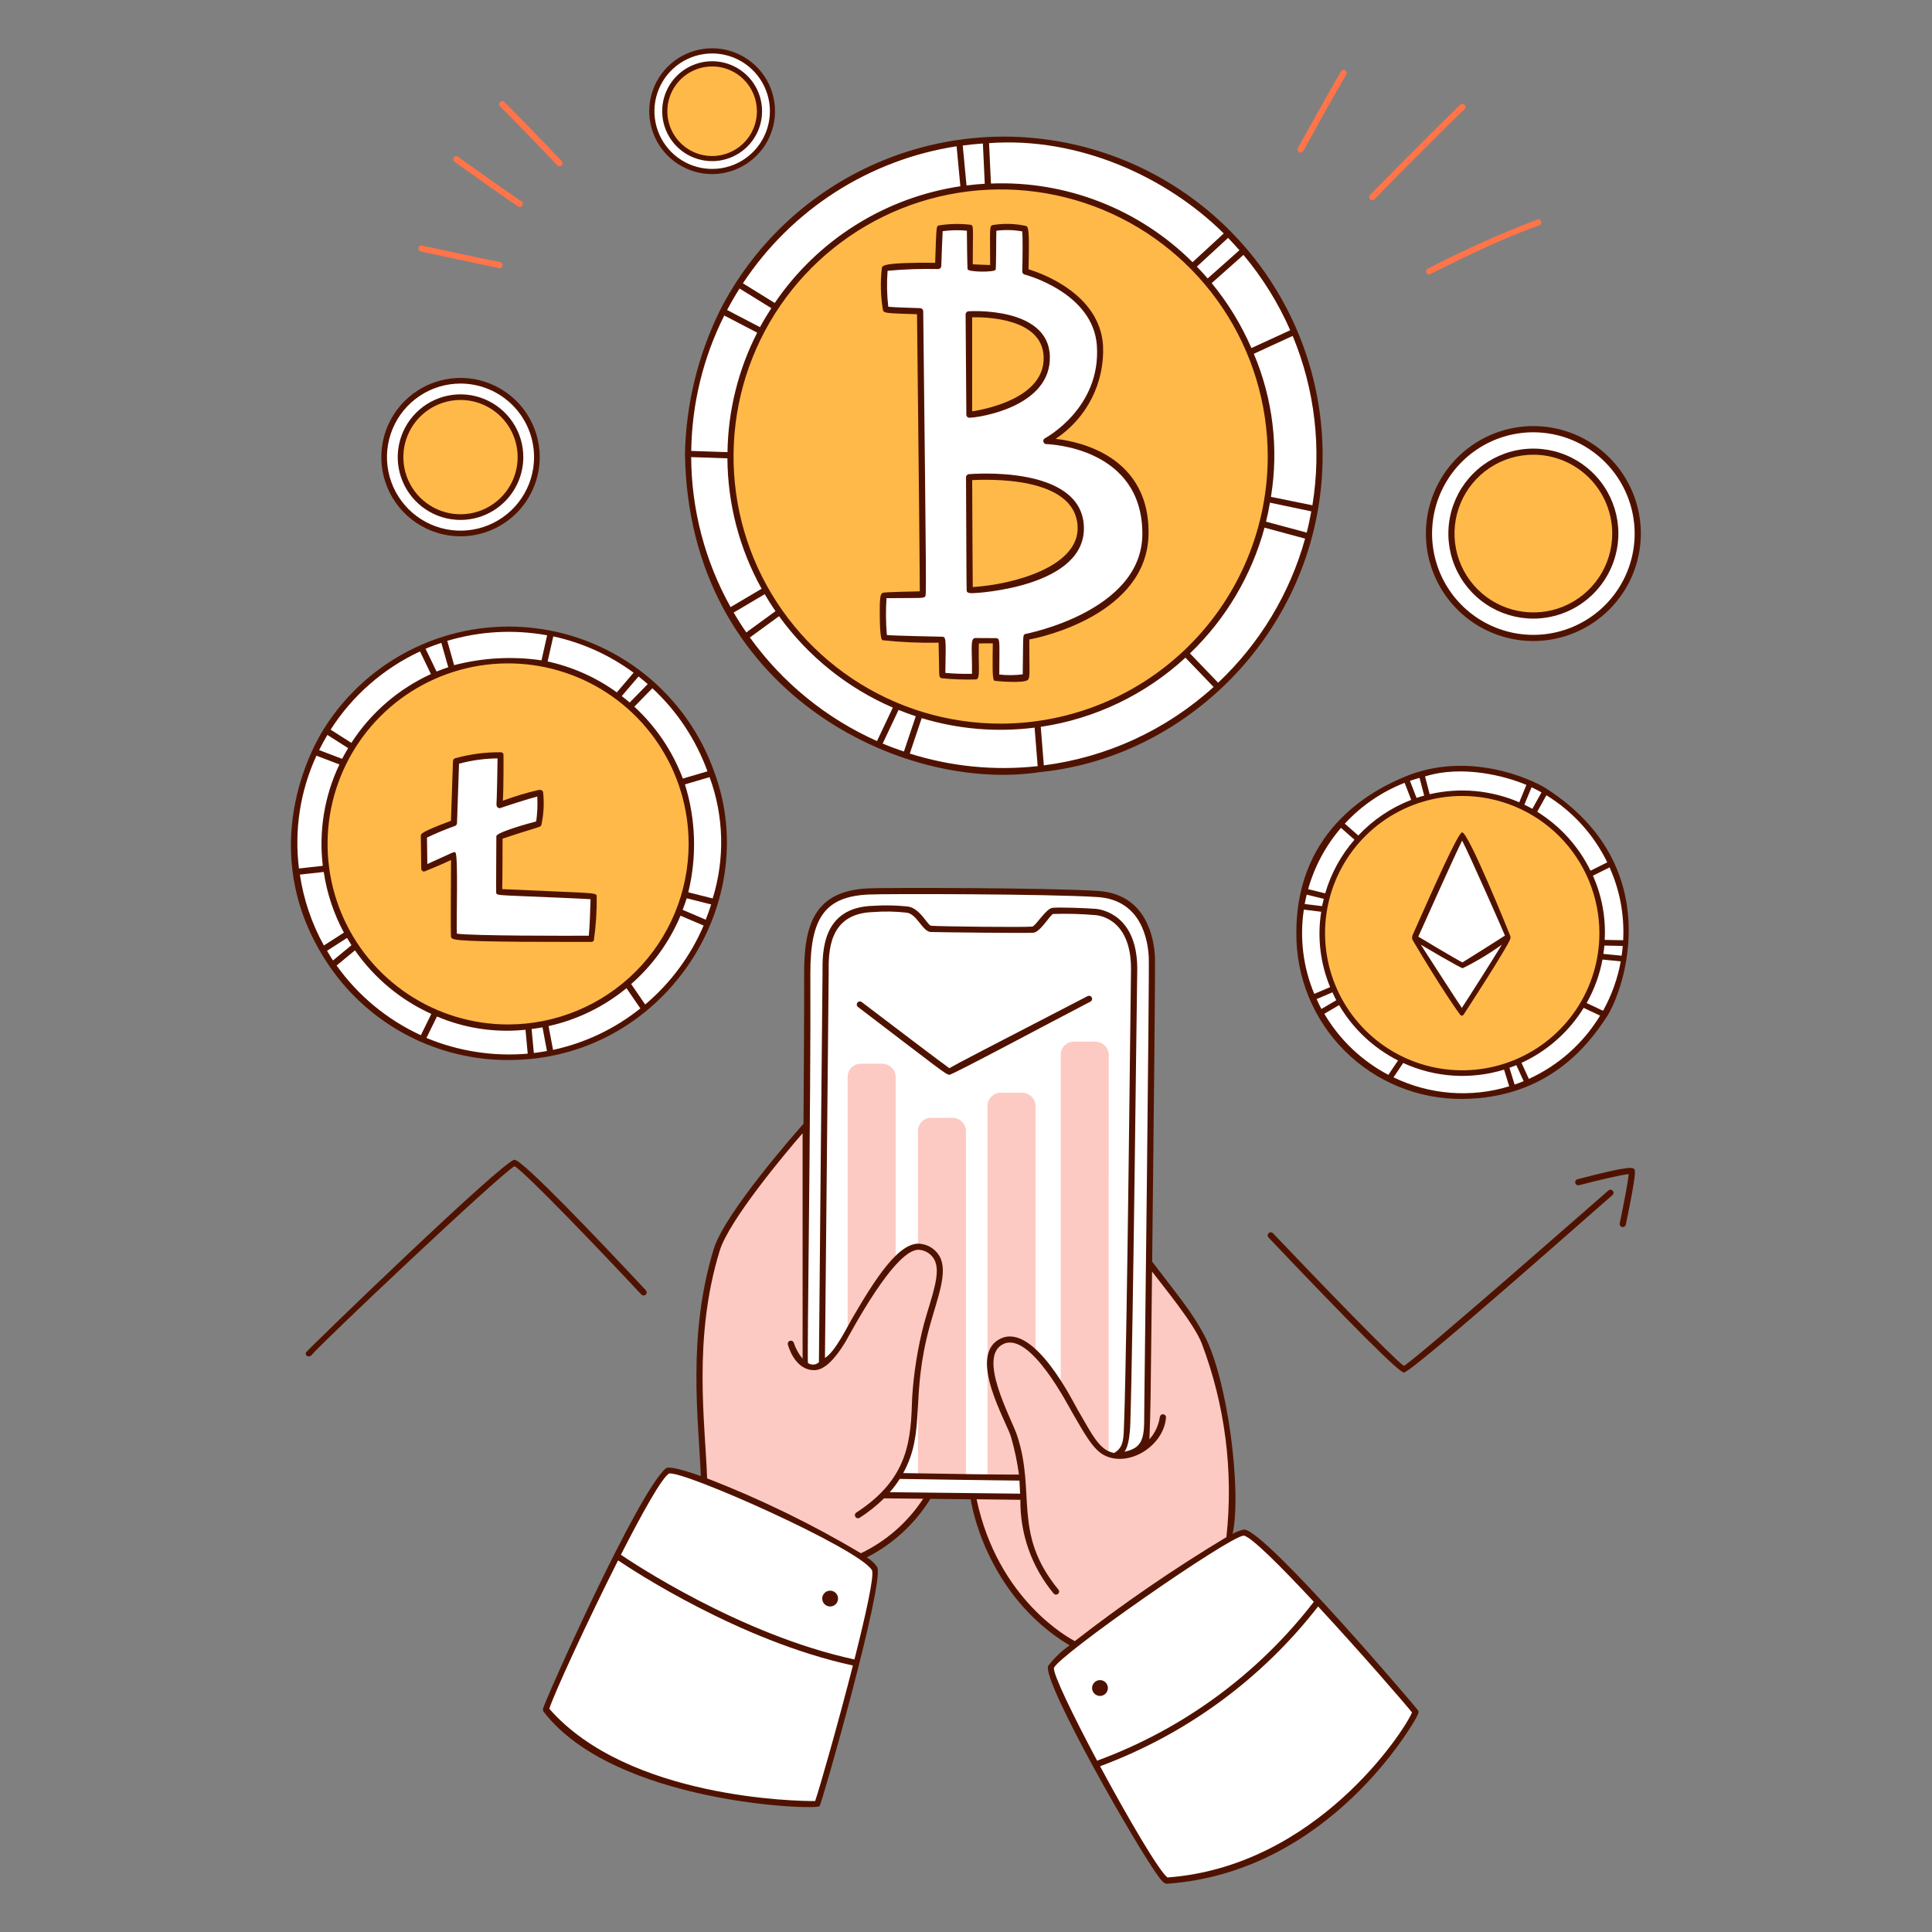 <svg xmlns="http://www.w3.org/2000/svg" fill="none" viewBox="0 0 200 200"><rect x="0" y="0" width="200" height="200" fill="#808080" stroke="none"/><g id="cryptocurrency--cryptocurrency-crypto-web 3.0-metaverse-bitcoin-ethereum-cryptocurrency"><g id="arrow"><path id="vector" fill="#501200" d="M31.668 140.014C31.735 139.814 52.158 120.06 53.259 120.06C54.107 120.06 62.146 128.525 66.859 133.57C66.917 133.632 66.948 133.714 66.945 133.799C66.943 133.884 66.906 133.964 66.844 134.023C66.783 134.081 66.7 134.112 66.615 134.109C66.53 134.106 66.45 134.07 66.392 134.008C61.834 129.132 54.363 121.346 53.262 120.723C51.609 121.69 33.262 139.04 32.239 140.29C32.022 140.556 31.547 140.382 31.668 140.014Z"></path><path id="vector_2" fill="#501200" d="M145.327 142.08C144.835 142.08 140.117 137.375 131.304 128.096C131.251 128.033 131.225 127.953 131.229 127.871C131.234 127.79 131.269 127.713 131.329 127.656C131.388 127.6 131.467 127.569 131.549 127.568C131.63 127.568 131.709 127.599 131.769 127.655C136.7 132.841 144.2 140.6 145.33 141.4C147.167 140.223 166.375 123.339 166.53 123.211C166.597 123.165 166.679 123.146 166.759 123.158C166.839 123.17 166.912 123.212 166.962 123.275C167.013 123.338 167.038 123.419 167.032 123.499C167.026 123.58 166.989 123.656 166.93 123.711C165.948 124.522 146.185 142.08 145.327 142.08Z"></path><path id="vector_3" fill="#501200" d="M167.67 126.672C168.105 124.584 168.537 122.283 168.611 121.537C167.865 121.611 165.545 122.149 163.459 122.695C163.378 122.714 163.292 122.701 163.22 122.658C163.148 122.615 163.096 122.546 163.075 122.465C163.054 122.384 163.065 122.298 163.107 122.225C163.148 122.152 163.216 122.099 163.297 122.076C168.957 120.592 169.085 120.839 169.215 121.102C169.272 121.215 169.405 121.48 168.298 126.802C168.275 126.879 168.223 126.944 168.154 126.985C168.085 127.026 168.003 127.04 167.925 127.024C167.846 127.007 167.776 126.962 167.729 126.897C167.682 126.832 167.661 126.752 167.67 126.672V126.672Z"></path></g><g id="mobile"><path id="vector_4" fill="#ffffff" d="M83.46 101.455C83.477 100.155 82.553 92.213 89.816 92.213C97.079 92.213 111.126 92.346 113.554 92.56C115.982 92.774 119.164 94.073 119.164 99.595C119.164 105.117 118.736 148.119 118.721 148.532C118.625 149.155 118.308 149.722 117.829 150.131C117.35 150.541 116.74 150.764 116.11 150.762C114.13 150.762 112.57 149.057 111.022 145.724C109.474 142.391 106.247 137.718 103.693 138.837C101.139 139.956 103.672 145.275 104.205 146.746C104.738 148.217 106.099 151.758 105.922 154.946L91.44 154.776C91.44 154.776 94.629 152.916 94.673 144.915C94.71 138.224 98.705 131.373 96.533 129.547C92.833 126.433 88.399 138.124 85.712 140.782C84.335 142.144 83.46 141.339 83.46 141.339V101.455Z"></path><path id="vector_5" fill="#fccac2" d="M91.324 110.112H89.112C88.75 110.112 88.404 110.256 88.148 110.511C87.892 110.767 87.749 111.113 87.749 111.475V137.975C88.366 135.983 92.719 130.527 92.719 130.527V111.468C92.71 111.105 92.558 110.759 92.298 110.506C92.037 110.252 91.687 110.111 91.324 110.112Z"></path><path id="vector_6" fill="#fccac2" d="M98.6 115.715H96.391C96.212 115.715 96.035 115.75 95.869 115.818C95.704 115.887 95.554 115.987 95.427 116.114C95.301 116.24 95.2 116.39 95.132 116.556C95.063 116.721 95.028 116.898 95.028 117.077V152.887L99.996 152.843V117.074C99.988 116.71 99.837 116.363 99.576 116.109C99.315 115.855 98.964 115.714 98.6 115.715V115.715Z"></path><path id="vector_7" fill="#fccac2" d="M105.8 113.117H103.591C103.23 113.117 102.883 113.26 102.628 113.516C102.373 113.771 102.229 114.118 102.229 114.479V152.988L107.197 152.944V114.477C107.188 114.113 107.037 113.766 106.776 113.512C106.515 113.258 106.165 113.116 105.8 113.117V113.117Z"></path><path id="vector_8" fill="#fccac2" d="M114.773 109.186C114.765 108.821 114.613 108.474 114.351 108.22C114.089 107.965 113.738 107.824 113.373 107.826H111.165C110.986 107.826 110.809 107.861 110.643 107.929C110.478 107.998 110.328 108.098 110.201 108.225C110.075 108.351 109.974 108.501 109.906 108.667C109.837 108.832 109.802 109.009 109.802 109.188V143.609C110.993 146.219 112.68 148.571 114.77 150.536L114.773 109.186Z"></path><path id="vector_9" fill="#fccac2" d="M96 154.858C94.519 157.67 92.119 159.89 89.2 161.146C89.2 161.146 78.482 154.871 72.951 153.306C72.951 153.306 71.124 136.943 74.165 129.356C76.065 124.608 83.377 116.527 83.377 116.527V141.2C83.377 141.2 84.053 142.4 85.709 140.787C87.872 138.676 92.655 127.316 95.998 129.331C99.211 131.267 95.398 136.085 95.039 141.82C94.828 145.156 95.039 151.42 91.439 154.781L96 154.858Z"></path><path id="vector_10" fill="#fccac2" d="M105.922 154.946H100.7C101.251 158.092 102.471 161.083 104.276 163.717C106.082 166.352 108.431 168.568 111.166 170.218C111.166 170.218 123.685 161.124 127.346 159.146C127.346 159.146 128.468 148.458 124.746 139.054C123.155 135.033 118.929 131.068 118.929 131.068L118.629 149.344C118.305 149.755 117.898 150.094 117.436 150.339C116.973 150.585 116.464 150.731 115.942 150.768C113.315 150.768 111.927 147.425 110.042 143.823C108.157 140.221 105.29 138.01 103.695 138.837C99.825 140.841 106.261 147.543 105.922 154.946Z"></path><path id="vector_11" fill="#ffffff" d="M108.771 172.639C108.771 172.639 112.343 167.974 128.818 158.511C128.818 158.511 133.956 161.944 146.611 177.201C146.611 177.201 137.941 193.631 120.658 194.794C120.658 194.794 111.148 181.054 108.771 172.639Z"></path><path id="vector_12" fill="#ffffff" d="M69.09 152.09C76.742 154.347 83.987 157.805 90.554 162.335C90.554 162.335 90.554 167.192 84.679 186.693C84.679 186.693 65.266 187.209 56.423 176.979C56.423 176.979 62.432 161.877 69.09 152.09Z"></path><path id="vector_13" fill="#501200" d="M146.8 177.056C146.7 176.876 131.107 158.516 128.8 158.333C128.376 158.414 127.97 158.568 127.6 158.788C128.553 154.382 127.106 142.851 124.69 138.269C123.384 135.792 122.062 134.28 119.272 130.604C119.421 117.457 119.607 100.132 119.56 99.063C119.46 97.13 118.705 92.581 113.697 92.229C108.743 91.898 91.697 91.876 89.897 91.962C84.344 92.207 83.223 95.678 83.244 100.814C83.256 103.342 83.224 109.534 83.178 116.332C82.471 117.132 75.028 125.553 73.884 129.298C71.108 138.381 72.327 147.063 72.549 152.798C69.606 151.763 69.073 151.88 68.923 152.007C66.023 154.442 56.303 176.262 56.207 176.907C56.194 177.013 56.221 177.12 56.283 177.207C63.583 186.683 84.199 187.392 84.834 186.984C85.047 186.848 91.528 164.052 90.826 162.246C90.542 161.826 90.166 161.475 89.726 161.222C92.436 159.843 94.714 157.747 96.313 155.161L100.491 155.21C100.478 155.257 101.891 165.027 110.725 170.33C109.876 170.919 109.126 171.638 108.501 172.46C107.901 174.171 117.917 191.625 119.974 194.322C120.18 194.592 120.506 195.034 120.81 195.004C137.8 193.804 146.489 178.038 146.576 177.879C146.857 177.358 146.894 177.22 146.8 177.056ZM89.929 92.6C91.723 92.514 108.722 92.535 113.656 92.866C118.151 93.176 118.834 97.319 118.92 99.092C118.995 100.768 118.469 144.858 118.461 145.318C118.408 148.307 118.721 149.828 116.384 150.286C116.384 150.286 116.927 149.894 117.009 147.368C117.3 138.301 117.681 102.368 117.724 100.651C117.884 94.618 113.901 94.127 113.442 94.084C112.46 94.009 109.75 93.902 108.957 93.977C108.284 94.041 107.206 95.882 106.857 95.92C106.057 96.009 97.257 95.91 96.413 95.835C96.034 95.857 95.266 93.982 93.936 93.835C92.751 93.715 91.558 93.693 90.369 93.771C85.084 93.931 85.127 98.534 85.148 100.755C85.148 100.755 84.763 140.99 84.774 141.022C84.622 141.162 84.427 141.246 84.221 141.261C84.015 141.275 83.811 141.219 83.641 141.101C83.53 141.059 83.952 113.911 83.888 100.801C83.863 94.952 85.444 92.805 89.929 92.6ZM92.111 154.468C92.49 154.039 92.835 153.58 93.142 153.097C93.165 153.103 105.299 153.278 105.532 153.272C105.556 153.672 105.598 154.58 105.6 154.624C103.907 154.606 94.771 154.494 92.111 154.471V154.468ZM93.504 152.49C95.889 148.108 94.188 144.74 96.261 137.224C97.061 134.324 98.161 131.682 97.275 130.069C97.079 129.721 96.806 129.423 96.477 129.197C96.147 128.972 95.77 128.825 95.375 128.769C93.123 128.38 90.575 132.431 88.199 136.51C87.761 137.258 86.45 139.954 85.399 140.568L85.784 100.749C85.762 98.592 85.719 94.556 90.384 94.417C91.547 94.325 92.717 94.347 93.876 94.481C94.92 94.619 95.51 96.449 96.353 96.481C97.125 96.507 106.139 96.615 106.978 96.555C107.688 96.505 108.749 94.648 109.028 94.612C110.481 94.568 111.936 94.607 113.385 94.73C114.025 94.783 117.218 95.317 117.079 100.645C117.037 102.364 116.695 138.296 116.364 147.345C116.31 148.818 116.372 149.815 115.336 150.413C113.801 150.147 113.054 148.487 111.559 145.935C111.132 145.209 107.081 136.914 103.593 138.567C99.969 140.286 104.368 147.46 104.682 148.829C105.04 150.08 105.307 151.355 105.482 152.644C104.119 152.669 97.889 152.574 93.5 152.493L93.504 152.49ZM84.382 186.445C82.575 186.46 65.009 186.196 56.866 176.893C57.215 175.661 60.736 167.957 63.984 161.53C65.419 162.502 76.584 169.881 88.292 172.412C86.756 178.422 84.831 185.162 84.382 186.448V186.445ZM90.267 162.545C90.518 163.121 89.62 167.168 88.451 171.785C76.606 169.231 65.296 161.645 64.276 160.948C66.466 156.648 68.483 153.032 69.248 152.543C70.572 152.144 88.99 160.31 90.267 162.553V162.545ZM89.117 160.787C84.035 157.767 78.711 155.175 73.2 153.039C73 147.264 71.713 138.587 74.5 129.486C75.462 126.334 81.267 119.402 83.085 117.312V140.656C82.686 140.178 82.38 139.629 82.185 139.038C82.167 138.955 82.117 138.882 82.046 138.836C81.974 138.79 81.888 138.775 81.804 138.792C81.721 138.81 81.649 138.861 81.603 138.932C81.557 139.003 81.541 139.09 81.559 139.173C81.577 139.256 82.236 141.837 84.288 141.84C85.319 141.84 86.388 140.761 87.488 138.967C87.894 138.305 92.744 128.967 95.241 129.389C95.547 129.427 95.84 129.537 96.096 129.71C96.352 129.882 96.564 130.112 96.714 130.382C97.472 131.738 96.422 134.25 95.657 137.013C95.006 139.506 94.594 142.056 94.429 144.627C94.29 148.941 94.162 153.02 88.62 156.597C88.556 156.647 88.513 156.719 88.5 156.798C88.487 156.878 88.504 156.96 88.549 157.027C88.594 157.095 88.662 157.143 88.741 157.162C88.819 157.182 88.902 157.17 88.973 157.131C89.889 156.546 90.743 155.868 91.519 155.107C91.964 155.107 93.573 155.125 95.566 155.148C93.973 157.584 91.742 159.538 89.117 160.795V160.787ZM101.095 155.205L105.631 155.26C105.587 158.8 106.808 162.24 109.075 164.96C109.129 165.025 109.206 165.066 109.29 165.074C109.374 165.082 109.458 165.057 109.523 165.003C109.588 164.949 109.629 164.872 109.637 164.788C109.645 164.704 109.62 164.62 109.566 164.555C104.776 158.719 107.277 154.58 105.284 148.58C104.695 146.807 101.095 140.39 103.896 139.119C106.678 137.857 110.58 145.526 111.007 146.242C112.225 148.324 113.131 150.057 114.339 150.662C116.861 151.927 120.47 149.69 120.705 146.74C120.709 146.658 120.681 146.577 120.628 146.515C120.574 146.452 120.498 146.413 120.416 146.405C120.334 146.396 120.252 146.42 120.187 146.47C120.122 146.521 120.079 146.595 120.067 146.676C119.944 147.539 119.568 148.346 118.987 148.996C119.126 144.955 119.087 146.996 119.261 131.635C120.435 133.18 123.6 137.008 124.397 139.05C126.824 145.446 127.701 152.325 126.956 159.125C121.518 162.397 116.28 165.99 111.269 169.884C110.762 169.633 103.311 165.659 101.1 155.213L101.095 155.205ZM128.737 158.963C129.482 159.034 132.602 162.163 136.007 165.818C130.227 173.304 122.451 179.006 113.573 182.267C111.087 177.606 108.973 173.249 109.109 172.66C109.567 171.361 127.191 159.073 128.737 158.971V158.963ZM120.847 194.347C119.985 193.702 116.741 188.166 113.88 182.84C122.797 179.537 130.614 173.809 136.449 166.3C140.779 170.974 145.422 176.325 146.171 177.273C145.4 179.155 136.293 193.221 120.847 194.355V194.347Z"></path><path id="vector_14" fill="#501200" d="M98.281 111.259C97.935 111.259 97.305 110.711 88.802 104.23C88.74 104.177 88.701 104.102 88.692 104.02C88.684 103.939 88.707 103.857 88.756 103.792C88.805 103.727 88.878 103.684 88.959 103.67C89.039 103.657 89.122 103.675 89.19 103.72C92.49 106.236 97.407 109.964 98.275 110.577C99.075 110.11 101.946 108.616 112.602 103.111C112.677 103.076 112.762 103.072 112.841 103.099C112.919 103.126 112.984 103.182 113.021 103.255C113.059 103.329 113.067 103.414 113.044 103.493C113.021 103.573 112.968 103.64 112.896 103.681C109.022 105.682 98.629 111.259 98.281 111.259Z"></path><path id="vector_15" fill="#501200" d="M113.871 175.562C114.323 175.562 114.69 175.195 114.69 174.743C114.69 174.291 114.323 173.924 113.871 173.924C113.419 173.924 113.052 174.291 113.052 174.743C113.052 175.195 113.419 175.562 113.871 175.562Z"></path><path id="vector_16" fill="#501200" d="M85.935 166.302C86.387 166.302 86.754 165.935 86.754 165.483C86.754 165.031 86.387 164.664 85.935 164.664C85.483 164.664 85.116 165.031 85.116 165.483C85.116 165.935 85.483 166.302 85.935 166.302Z"></path></g><g id="crypto coin"><path id="vector_17" fill="#ffffff" d="M103.946 79.827C121.967 79.827 136.576 65.18 136.576 47.113C136.576 29.046 121.967 14.399 103.946 14.399C85.925 14.399 71.316 29.046 71.316 47.113C71.316 65.18 85.925 79.827 103.946 79.827Z"></path><path id="vector_18" fill="#ffb949" d="M103.575 75.163C119.021 75.163 131.542 62.642 131.542 47.196C131.542 31.75 119.021 19.229 103.575 19.229C88.129 19.229 75.608 31.75 75.608 47.196C75.608 62.642 88.129 75.163 103.575 75.163Z"></path><path id="vector_19" fill="#ffffff" d="M108.53 45.533C110.181 44.501 111.541 43.065 112.483 41.361C113.424 39.657 113.916 37.742 113.912 35.795C113.698 30.157 106.17 28.117 106.17 28.117V23.643L102.764 23.558V27.711L100.436 27.658L100.383 23.6H97.275C97.2 23.6 97 27.519 97 27.519L91.564 27.743L91.607 32.025L95.207 32.207L95.484 61.476L91.448 61.636V66.057L97.47 66.185L97.535 70.018H100.909L100.994 66.34H103.13V70.189H106.109L106.237 65.907C106.237 65.907 118.261 63.675 118.517 55.635C118.824 45.9 108.53 45.533 108.53 45.533ZM100.34 32.495C100.34 32.495 108.274 31.673 108.274 37.407C108.274 41.796 100.34 42.97 100.34 42.97V32.495ZM100.34 61.095V49.409C100.34 49.409 111.64 48.256 111.828 54.62C112.011 60.461 100.342 61.094 100.342 61.094L100.34 61.095Z"></path><path id="vector_20" fill="#501200" d="M102.964 70.474C102.698 70.427 102.75 68.964 102.774 66.602C102.403 66.588 101.704 66.597 101.33 66.613C101.257 68.83 101.523 70.335 101.038 70.336C99.838 70.371 98.637 70.328 97.443 70.209C97.12 70.057 97.265 69.976 97.163 66.53C95.217 66.569 93.271 66.483 91.336 66.274C90.999 66.013 91.078 62.528 91.079 62.493C91.113 61.673 91.193 61.486 91.359 61.377C91.525 61.268 94.875 61.24 95.216 61.214C95.221 59.296 95.038 42.038 94.93 32.528C91.602 32.428 91.551 32.411 91.407 32.122C91.153 30.665 91.115 29.177 91.295 27.709C91.375 27.489 91.49 27.155 96.807 27.203C96.933 23.434 96.93 23.403 97.17 23.34C98.242 23.163 99.334 23.136 100.413 23.261C100.849 23.306 100.699 23.503 100.699 27.361C101.138 27.39 102.04 27.424 102.499 27.433C102.499 27.122 102.499 26.586 102.493 26.133C102.466 23.397 102.473 23.344 102.823 23.289C103.935 23.112 105.071 23.143 106.171 23.382C106.446 23.462 106.585 23.503 106.471 27.874C107.78 28.274 113.823 30.393 114.186 35.744C114.279 37.645 113.875 39.538 113.015 41.236C112.155 42.934 110.868 44.378 109.28 45.428C110.288 45.557 119.022 46.458 118.898 55.278C118.78 63.613 107.64 66.028 106.553 66.194C106.54 69.549 106.689 70.225 106.353 70.423C105.811 70.734 103.293 70.532 102.964 70.474ZM103.445 69.828C104.252 69.919 105.068 69.912 105.873 69.807C105.94 65.935 105.836 65.75 106.125 65.634C106.157 65.621 118.259 63.334 118.257 55.26C118.257 46.36 108.715 45.985 108.303 45.973C108.234 45.969 108.168 45.943 108.115 45.898C108.062 45.853 108.025 45.792 108.009 45.725C107.993 45.657 108 45.587 108.028 45.523C108.056 45.46 108.104 45.407 108.164 45.373C108.223 45.343 113.987 42.251 113.548 35.783C113.174 30.275 106.137 28.437 106.066 28.419C105.996 28.401 105.933 28.36 105.889 28.302C105.845 28.244 105.822 28.173 105.824 28.1C105.869 26.395 105.877 24.505 105.824 23.953C104.939 23.796 104.036 23.773 103.144 23.885C103.117 24.317 103.132 27.776 103.068 27.924C102.948 28.2 100.258 28.178 100.168 27.876C100.122 27.72 100.097 24.323 100.091 23.882C99.257 23.803 98.416 23.819 97.586 23.931C97.547 24.571 97.48 26.374 97.441 27.541C97.438 27.624 97.403 27.702 97.343 27.76C97.284 27.817 97.204 27.85 97.121 27.85C95.373 27.81 93.623 27.871 91.882 28.033C91.786 29.273 91.81 30.519 91.954 31.754C92.398 31.802 93.9 31.864 95.26 31.9C95.343 31.903 95.421 31.937 95.479 31.996C95.537 32.055 95.57 32.134 95.571 32.217C95.9 61.337 95.89 61.644 95.784 61.737C95.539 61.952 95.651 61.892 91.771 61.922C91.687 63.194 91.699 64.47 91.807 65.74C92.778 65.82 96.907 65.898 97.371 65.908C97.971 65.92 97.925 65.808 97.862 69.659C98.779 69.739 99.7 69.77 100.621 69.754C100.647 67.195 100.399 66.08 100.954 66.048C100.966 66.048 102.42 66.061 103.037 66.059C103.587 66.054 103.447 66.314 103.445 69.828Z"></path><path id="vector_21" fill="#501200" d="M100.685 61.406C100.156 61.406 100.113 61.285 100.085 61.206C100.057 61.127 100.046 61.085 100.002 49.406C100.002 49.324 100.033 49.246 100.088 49.186C100.144 49.127 100.221 49.09 100.302 49.085C100.602 49.063 111.927 48.11 112.202 54.485C112.465 60.765 101.144 61.406 100.685 61.406ZM100.642 49.702C100.653 52.709 100.681 59.277 100.699 60.771C104.763 60.524 111.754 58.709 111.554 54.502C111.3 49.188 102.012 49.644 100.643 49.7L100.642 49.702Z"></path><path id="vector_22" fill="#501200" d="M100.393 43.24C100.349 43.246 100.304 43.242 100.261 43.23C100.218 43.217 100.178 43.195 100.144 43.166C100.111 43.136 100.084 43.1 100.065 43.059C100.046 43.019 100.036 42.975 100.036 42.93C100.036 42.811 99.959 32.545 99.959 32.545C99.958 32.463 99.989 32.384 100.045 32.324C100.1 32.264 100.177 32.228 100.259 32.223C100.339 32.215 108.504 31.702 108.68 36.845C108.859 42.169 101.207 43.24 100.393 43.24ZM100.637 32.85V42.582C101.699 42.419 108.225 41.298 108.037 36.909C107.87 32.92 102.028 32.811 100.637 32.85Z"></path><path id="vector_23" fill="#501200" d="M136.917 47.14C136.916 39.731 134.422 32.538 129.837 26.719C125.252 20.9 118.842 16.793 111.639 15.059C104.435 13.326 96.859 14.067 90.128 17.163C83.397 20.258 77.903 25.529 74.532 32.126C72.256 36.752 71.019 41.82 70.907 46.974V46.988C71.286 71.678 93.475 82.16 107.747 79.915C107.747 79.915 107.754 79.923 107.787 79.915C123.5 78.292 136.917 64.454 136.917 47.14ZM122.717 68.082L125.631 71.115C120.742 75.555 114.608 78.388 108.057 79.231L107.739 75.243C113.336 74.412 118.554 71.917 122.715 68.082H122.717ZM103.587 74.91C98.118 74.91 92.772 73.289 88.225 70.251C83.678 67.212 80.134 62.894 78.041 57.842C75.948 52.789 75.4 47.23 76.467 41.866C77.534 36.502 80.168 31.576 84.034 27.709C87.901 23.841 92.828 21.208 98.192 20.141C103.556 19.074 109.115 19.622 114.168 21.715C119.22 23.808 123.538 27.352 126.577 31.899C129.615 36.446 131.236 41.792 131.236 47.261C131.228 54.591 128.312 61.619 123.128 66.802C117.945 71.986 110.917 74.901 103.587 74.91V74.91ZM94.8 74.147L93.575 77.8C92.83 77.548 92.093 77.278 91.375 76.974L93.019 73.491C93.606 73.73 94.2 73.948 94.8 74.147ZM75.951 63.411L79.163 61.511C79.514 62.111 79.885 62.697 80.277 63.268L77.257 65.468C76.795 64.801 76.36 64.116 75.951 63.411ZM71.55 47.32L75.302 47.447C75.329 52.173 76.546 56.816 78.843 60.947L75.63 62.847C72.979 58.099 71.576 52.757 71.55 47.32V47.32ZM74.977 32.662L78.384 34.437C76.425 38.27 75.373 42.502 75.309 46.806L71.557 46.68C71.62 41.809 72.79 37.015 74.977 32.662V32.662ZM76.559 29.868L79.849 31.902C79.434 32.54 79.039 33.194 78.676 33.867L75.27 32.092C75.67 31.332 76.1 30.591 76.559 29.868ZM100.053 19.2L99.663 15.063C100.352 14.972 101.048 14.903 101.749 14.855L101.942 19.023C101.306 19.059 100.677 19.121 100.053 19.2ZM127.129 24.626C127.529 25.041 127.92 25.466 128.303 25.903L125.016 28.824C124.655 28.405 124.283 27.997 123.899 27.6L127.129 24.626ZM133.562 34.186L129.547 36.033C128.496 33.611 127.112 31.348 125.434 29.31L128.722 26.387C130.697 28.744 132.326 31.369 133.562 34.185V34.186ZM131.462 52.035L135.744 52.935C135.609 53.678 135.456 54.415 135.271 55.135L131.058 54C131.219 53.354 131.355 52.699 131.465 52.034L131.462 52.035ZM135.862 52.306C135.862 52.306 131.588 51.435 131.568 51.435C132.386 46.43 131.771 41.295 129.795 36.624L133.818 34.774C136.116 40.314 136.823 46.385 135.86 52.305L135.862 52.306ZM126.684 24.167L123.452 27.142C120.722 24.421 117.459 22.293 113.867 20.892C110.276 19.491 106.434 18.846 102.582 19L102.388 14.817C111.723 14.134 120.83 18.364 126.682 24.166L126.684 24.167ZM99.027 15.143L99.417 19.281C95.554 19.861 91.852 21.234 88.545 23.313C85.238 25.393 82.397 28.134 80.2 31.364L76.906 29.328C79.399 25.55 82.655 22.337 86.465 19.894C90.275 17.451 94.554 15.832 99.027 15.143V15.143ZM77.627 65.992L80.647 63.787C83.648 67.945 87.717 71.215 92.424 73.25L90.788 76.715C85.53 74.368 80.989 70.667 77.628 65.992H77.627ZM94.181 78.009L95.414 74.342C99.197 75.489 103.18 75.824 107.102 75.324L107.42 79.312C102.964 79.802 98.456 79.358 94.181 78.009ZM126.1 70.674L123.184 67.639C126.891 64.081 129.559 59.582 130.904 54.623L135.104 55.757C133.521 61.458 130.407 66.617 126.1 70.674V70.674Z"></path></g><g id="crypto coins"><g id="group"><path id="vector_24" fill="#ffffff" d="M151.42 113.53C160.771 113.53 168.352 105.915 168.352 96.522C168.352 87.129 160.771 79.514 151.42 79.514C142.069 79.514 134.488 87.129 134.488 96.522C134.488 105.915 142.069 113.53 151.42 113.53Z"></path><path id="vector_25" fill="#ffb949" d="M151.353 111.08C159.322 111.08 165.783 104.594 165.783 96.593C165.783 88.592 159.322 82.106 151.353 82.106C143.383 82.106 136.923 88.592 136.923 96.593C136.923 104.594 143.383 111.08 151.353 111.08Z"></path><path id="vector_26" fill="#ffffff" d="M146.4 97.063C146.4 97.063 151.1 86.655 151.353 86.633C151.606 86.611 156.144 97.063 156.144 97.063C156.144 97.063 151.6 104.732 151.307 104.791C151.014 104.85 146.4 97.063 146.4 97.063Z"></path><path id="vector_27" fill="#501200" d="M156.325 96.836C156.271 96.688 152.025 86.164 151.36 86.164C150.96 86.164 148.529 91.625 146.255 96.75C146.173 96.912 146.157 97.1 146.211 97.273C149.257 102.444 151.111 105.011 151.189 105.085C151.212 105.105 151.239 105.12 151.268 105.129C151.298 105.138 151.329 105.141 151.359 105.137C151.389 105.133 151.419 105.122 151.445 105.106C151.471 105.09 151.493 105.069 151.51 105.043C151.546 104.979 156.176 97.892 156.358 97.151C156.381 97.045 156.369 96.935 156.325 96.836V96.836ZM151.36 87.018C152.182 88.598 155.749 96.703 155.792 96.852C155.567 97.002 151.777 99.405 151.392 99.629C150.954 99.429 147.068 97.119 146.822 96.959C146.886 96.82 150.666 88.363 151.36 87.018V87.018ZM151.328 104.338C150.687 103.388 148.712 100.323 147.078 97.792C147.078 97.792 151.196 100.236 151.424 100.227C152.838 99.528 154.191 98.713 155.471 97.792C154.3 99.714 151.926 103.436 151.328 104.338V104.338Z"></path><path id="vector_28" fill="#501200" d="M160.119 81.659C158.519 80.625 151.986 77.669 145.419 80.41C142.652 81.564 134.199 85.524 134.198 96.534C134.174 98.803 134.603 101.054 135.46 103.155C136.317 105.257 137.585 107.165 139.19 108.77C140.794 110.375 142.703 111.643 144.804 112.5C146.906 113.357 149.157 113.786 151.426 113.761C160.153 113.67 164.341 108.313 166.326 105.27C168.137 102.5 172.612 89.737 160.119 81.659ZM166.382 89.268L164.649 90.134C163.421 87.622 161.508 85.508 159.132 84.034L160.081 82.325C162.801 83.99 164.988 86.4 166.382 89.268V89.268ZM165.569 96.597C165.569 99.406 164.736 102.151 163.176 104.486C161.616 106.821 159.398 108.641 156.803 109.716C154.208 110.791 151.353 111.072 148.599 110.524C145.844 109.976 143.314 108.624 141.328 106.638C139.342 104.652 137.99 102.122 137.442 99.367C136.894 96.613 137.175 93.758 138.25 91.163C139.325 88.568 141.145 86.35 143.48 84.79C145.815 83.23 148.561 82.397 151.369 82.397C155.135 82.4 158.745 83.898 161.407 86.561C164.07 89.224 165.566 92.835 165.569 96.6V96.597ZM158.547 81.497C158.895 81.662 159.238 81.839 159.575 82.028L158.63 83.728C158.361 83.575 158.083 83.438 157.804 83.302L158.547 81.497ZM158.013 81.253L157.275 83.053C154.352 81.791 151.102 81.498 148 82.216L147.518 80.377C151.425 79.149 155.944 80.364 158.013 81.256V81.253ZM146.949 80.52L147.431 82.36C147.164 82.434 146.9 82.513 146.64 82.601L145.958 80.833C146.285 80.722 146.614 80.617 146.949 80.523V80.52ZM145.406 81.035L146.087 82.803C144.007 83.605 142.134 84.865 140.609 86.491L139.215 85.265C140.931 83.404 143.048 81.959 145.406 81.038V81.035ZM138.82 85.7L140.214 86.925C138.814 88.536 137.78 90.43 137.183 92.479L135.417 92.045C136.074 89.707 137.235 87.541 138.82 85.7V85.7ZM135.271 92.613L137.037 93.047C136.974 93.299 136.91 93.547 136.861 93.804L135.061 93.582C135.122 93.258 135.193 92.936 135.271 92.616V92.613ZM134.971 94.163L136.771 94.385C136.352 97.02 136.672 99.72 137.694 102.185L136.054 102.885C134.901 100.133 134.527 97.116 134.974 94.166L134.971 94.163ZM136.297 103.426L137.933 102.726C138.059 103.002 138.185 103.278 138.328 103.544L136.789 104.449C136.612 104.119 136.457 103.773 136.3 103.429L136.297 103.426ZM143.723 111.269C140.969 109.82 138.673 107.631 137.094 104.949L138.624 104.049C140.066 106.505 142.184 108.494 144.724 109.781L143.723 111.269ZM144.257 111.527L145.257 110.039C148.535 111.544 152.253 111.79 155.7 110.728L156.232 112.456C152.267 113.665 147.992 113.334 144.26 111.53L144.257 111.527ZM156.789 112.267L156.255 110.531C156.495 110.446 156.737 110.365 156.972 110.268L157.729 111.922C157.424 112.051 157.108 112.161 156.792 112.27L156.789 112.267ZM158.265 111.682L157.507 110.027C160.165 108.805 162.404 106.825 163.941 104.335L165.641 105.135C163.898 108.01 161.328 110.293 158.268 111.685L158.265 111.682ZM165.943 104.633L164.248 103.833C165.038 102.433 165.593 100.913 165.889 99.333L167.779 99.519C167.455 101.314 166.836 103.043 165.946 104.636L165.943 104.633ZM167.868 98.933L165.978 98.747C166.02 98.461 166.063 98.176 166.088 97.885L167.988 97.923C167.957 98.269 167.92 98.606 167.871 98.94L167.868 98.933ZM168.026 97.333L166.118 97.295C166.247 95.015 165.83 92.738 164.901 90.652L166.622 89.793C167.688 92.161 168.17 94.751 168.029 97.344L168.026 97.333Z"></path></g><g id="group_2"><path id="vector_29" fill="#ffffff" d="M158.726 66.065C164.709 66.065 169.559 61.215 169.559 55.232C169.559 49.249 164.709 44.399 158.726 44.399C152.743 44.399 147.893 49.249 147.893 55.232C147.893 61.215 152.743 66.065 158.726 66.065Z"></path><path id="vector_30" fill="#ffb949" d="M158.748 63.692C163.433 63.692 167.231 59.894 167.231 55.209C167.231 50.524 163.433 46.726 158.748 46.726C154.063 46.726 150.265 50.524 150.265 55.209C150.265 59.894 154.063 63.692 158.748 63.692Z"></path><path id="vector_31" fill="#501200" d="M158.734 66.36C156.533 66.36 154.382 65.707 152.553 64.485C150.723 63.262 149.297 61.525 148.455 59.492C147.613 57.459 147.392 55.222 147.822 53.063C148.251 50.905 149.311 48.923 150.867 47.367C152.423 45.811 154.405 44.751 156.563 44.322C158.722 43.892 160.959 44.113 162.992 44.955C165.025 45.797 166.762 47.223 167.985 49.053C169.207 50.882 169.86 53.033 169.86 55.234C169.857 58.184 168.684 61.012 166.598 63.098C164.512 65.184 161.684 66.357 158.734 66.36V66.36ZM158.734 44.749C156.66 44.749 154.633 45.364 152.908 46.516C151.184 47.669 149.84 49.306 149.046 51.222C148.252 53.139 148.045 55.247 148.449 57.281C148.854 59.315 149.853 61.184 151.32 62.65C152.786 64.117 154.655 65.115 156.689 65.52C158.723 65.924 160.831 65.716 162.747 64.922C164.663 64.129 166.301 62.785 167.453 61.06C168.605 59.335 169.22 57.308 169.22 55.234C169.216 52.454 168.11 49.789 166.144 47.824C164.179 45.858 161.514 44.753 158.734 44.749V44.749Z"></path><path id="vector_32" fill="#501200" d="M158.734 64.039C156.993 64.039 155.292 63.523 153.845 62.556C152.398 61.589 151.27 60.215 150.604 58.607C149.938 56.999 149.764 55.229 150.103 53.522C150.443 51.815 151.281 50.247 152.511 49.017C153.742 47.786 155.31 46.948 157.017 46.608C158.724 46.269 160.494 46.443 162.102 47.109C163.71 47.775 165.084 48.903 166.051 50.35C167.018 51.797 167.534 53.498 167.534 55.239C167.53 57.572 166.602 59.808 164.952 61.457C163.303 63.107 161.067 64.035 158.734 64.039ZM158.734 47.07C157.119 47.07 155.541 47.549 154.198 48.446C152.856 49.343 151.809 50.618 151.191 52.11C150.574 53.602 150.412 55.243 150.727 56.827C151.042 58.41 151.819 59.865 152.961 61.007C154.103 62.149 155.558 62.926 157.141 63.241C158.725 63.556 160.366 63.395 161.858 62.777C163.35 62.159 164.625 61.112 165.522 59.77C166.419 58.427 166.898 56.849 166.898 55.234C166.895 53.07 166.034 50.995 164.504 49.464C162.973 47.934 160.898 47.073 158.734 47.07V47.07Z"></path></g><g id="group_3"><path id="vector_33" fill="#ffffff" d="M52.674 109.486C64.969 109.486 74.936 99.555 74.936 87.305C74.936 75.055 64.969 65.124 52.674 65.124C40.379 65.124 30.412 75.055 30.412 87.305C30.412 99.555 40.379 109.486 52.674 109.486Z"></path><path id="vector_34" fill="#ffb949" d="M52.598 106.349C63.058 106.349 71.538 97.849 71.538 87.363C71.538 76.877 63.058 68.377 52.598 68.377C42.138 68.377 33.658 76.877 33.658 87.363C33.658 97.849 42.138 106.349 52.598 106.349Z"></path><path id="vector_35" fill="#ffffff" d="M46.931 88.582L43.942 89.906V86.456L46.909 85.172L47.197 78.728C48.673 78.318 50.206 78.149 51.736 78.228V83.245L55.877 82.072V85.194L51.7 86.633V92.346L61.454 92.811L61.136 97.2L46.931 97V88.582Z"></path><path id="vector_36" fill="#501200" d="M54.092 97.493C46.827 97.435 46.781 97.283 46.692 96.981C46.628 96.768 46.692 89.543 46.692 89.029C46.275 89.223 45.506 89.579 44.039 90.173C43.997 90.2 43.948 90.215 43.898 90.216C43.848 90.218 43.798 90.206 43.754 90.182C43.71 90.158 43.673 90.123 43.648 90.08C43.622 90.037 43.608 89.988 43.607 89.938C43.607 89.938 43.56 86.75 43.561 86.552C43.561 86.313 43.561 86.14 46.682 84.971L46.893 78.793C46.895 78.725 46.919 78.659 46.961 78.605C47.003 78.551 47.061 78.511 47.127 78.493C48.663 78.066 50.252 77.857 51.847 77.873C51.904 77.877 51.958 77.895 52.006 77.927C52.053 77.959 52.091 78.002 52.116 78.053C52.128 78.078 52.142 81.442 52.057 82.887C53.247 82.447 54.462 82.08 55.696 81.787C55.81 81.764 56.116 81.707 56.218 81.987C56.349 83.132 56.288 84.292 56.038 85.417C55.88 85.683 55.986 85.498 52.027 86.817C52.027 86.941 52.016 91.454 51.991 92.041C61.231 92.47 61.691 92.369 61.772 92.735C61.792 94.287 61.692 95.838 61.472 97.374C61.443 97.412 61.406 97.443 61.363 97.465C61.321 97.488 61.275 97.501 61.227 97.505C61.183 97.5 55.579 97.505 54.092 97.493ZM47.292 96.65C48.792 96.891 59.161 96.876 60.954 96.863C61.033 96.153 61.12 93.892 61.136 93.086C60.151 93.02 56.656 92.874 54.465 92.786C51.441 92.659 51.441 92.659 51.365 92.441C51.349 92.394 51.382 86.558 51.382 86.558C51.459 86.129 54.791 85.222 55.507 85.03C55.628 84.178 55.666 83.316 55.619 82.457C54.739 82.674 52.163 83.51 51.849 83.633C51.796 83.656 51.738 83.664 51.681 83.657C51.624 83.649 51.57 83.627 51.525 83.591C51.479 83.556 51.444 83.509 51.423 83.456C51.402 83.402 51.396 83.344 51.405 83.287H51.393C51.423 83.059 51.504 79.545 51.508 78.508C50.16 78.522 48.82 78.707 47.519 79.058L47.309 85.212C47.307 85.275 47.286 85.337 47.249 85.389C47.212 85.44 47.161 85.48 47.101 85.502C46.114 85.852 45.147 86.253 44.201 86.702C44.206 87.18 44.227 88.666 44.238 89.444C46.962 88.214 46.984 88.144 47.138 88.244C47.452 88.443 47.229 95.3 47.292 96.65V96.65Z"></path><path id="vector_37" fill="#501200" d="M73.981 80.024C72.585 76.009 70.084 72.469 66.766 69.813C63.447 67.156 59.447 65.491 55.223 65.008C51 64.525 46.726 65.244 42.894 67.082C39.061 68.921 35.825 71.804 33.559 75.4C31.744 78.254 26.488 88.979 34.181 100.133C36.254 103.114 39.022 105.546 42.245 107.219C45.468 108.891 49.05 109.754 52.681 109.733C68.525 109.73 79.009 93.786 73.981 80.024ZM73.781 93.007L71.251 92.371C72.153 88.685 72.034 84.823 70.905 81.2L73.458 80.449C74.939 84.487 75.051 88.899 73.777 93.007H73.781ZM73.059 95.207L70.666 94.184C70.815 93.79 70.966 93.397 71.091 92.991L73.621 93.628C73.454 94.165 73.257 94.687 73.055 95.207H73.059ZM56.159 106.349L56.62 108.799C56.172 108.881 55.72 108.952 55.262 109.007L55.032 106.522C55.412 106.474 55.788 106.419 56.16 106.349H56.159ZM56.787 106.222C59.748 105.566 62.512 104.221 64.855 102.296L66.289 104.391C63.65 106.503 60.556 107.973 57.251 108.684L56.787 106.222ZM52.599 106.052C48.903 106.052 45.289 104.956 42.216 102.902C39.142 100.849 36.747 97.93 35.333 94.515C33.918 91.1 33.548 87.342 34.269 83.717C34.99 80.092 36.77 76.762 39.384 74.148C41.998 71.534 45.328 69.754 48.953 69.033C52.578 68.312 56.336 68.682 59.751 70.097C63.166 71.511 66.085 73.907 68.138 76.98C70.192 80.053 71.288 83.667 71.288 87.363C71.282 92.318 69.312 97.068 65.808 100.572C62.305 104.075 57.555 106.046 52.6 106.052H52.599ZM33.857 98.425L35.926 97.093C36.075 97.346 36.226 97.599 36.384 97.846L34.467 99.428C34.25 99.1 34.057 98.762 33.857 98.425ZM31.045 90.54L33.513 90.263C33.84 92.462 34.546 94.587 35.6 96.544L33.529 97.877C32.268 95.6 31.426 93.115 31.045 90.54V90.54ZM33.892 76.079L36.041 77.445C35.822 77.809 35.61 78.177 35.415 78.556L33.037 77.649C33.301 77.113 33.586 76.59 33.892 76.079V76.079ZM45.192 69.515L44.054 67.158C44.586 66.929 45.134 66.734 45.686 66.548L46.403 69.071C46 69.21 45.589 69.35 45.194 69.515H45.192ZM67.054 70.815L65.187 72.723C64.919 72.493 64.643 72.274 64.363 72.059L66.1 70.028C66.427 70.283 66.746 70.547 67.056 70.819L67.054 70.815ZM63.854 71.674C61.712 70.126 59.273 69.037 56.691 68.474L57.275 65.879C60.281 66.531 63.114 67.813 65.588 69.639L63.854 71.674ZM73.24 79.847L70.687 80.597C69.619 77.758 67.9 75.209 65.667 73.155L67.534 71.247C70.093 73.62 72.048 76.57 73.237 79.851L73.24 79.847ZM56.64 65.762L56.056 68.357C53.038 67.917 49.962 68.087 47.011 68.857L46.3 66.34C49.654 65.336 53.197 65.139 56.641 65.766L56.64 65.762ZM43.478 67.432L44.61 69.779C41.242 71.319 38.385 73.79 36.374 76.9L34.225 75.534C36.478 72.01 39.688 69.201 43.479 67.436L43.478 67.432ZM32.758 78.228L35.136 79.135C33.582 82.4 32.986 86.039 33.416 89.629L30.948 89.906C30.451 85.921 31.078 81.876 32.758 78.228ZM34.845 99.949L36.745 98.382C38.742 101.245 41.472 103.517 44.65 104.96L43.568 107.166C40.08 105.563 37.073 103.075 34.845 99.949V99.949ZM44.145 107.449L45.235 105.228C48.124 106.456 51.278 106.928 54.4 106.6L54.629 109.075C51.053 109.384 47.455 108.825 44.141 107.445L44.145 107.449ZM66.792 103.99L65.34 101.869C67.557 99.928 69.303 97.507 70.445 94.791L72.837 95.813C71.487 98.972 69.415 101.772 66.788 103.986L66.792 103.99Z"></path></g><g id="group_4"><path id="vector_38" fill="#ffffff" d="M47.668 55.226C52.02 55.226 55.549 51.683 55.549 47.313C55.549 42.943 52.02 39.4 47.668 39.4C43.315 39.4 39.787 42.943 39.787 47.313C39.787 51.683 43.315 55.226 47.668 55.226Z"></path><path id="vector_39" fill="#ffb949" d="M47.684 53.492C51.093 53.492 53.856 50.718 53.856 47.296C53.856 43.874 51.093 41.1 47.684 41.1C44.275 41.1 41.512 43.874 41.512 47.296C41.512 50.718 44.275 53.492 47.684 53.492Z"></path><path id="vector_40" fill="#501200" d="M47.673 55.521C46.051 55.521 44.466 55.04 43.117 54.139C41.769 53.238 40.718 51.957 40.097 50.459C39.477 48.961 39.314 47.312 39.631 45.721C39.947 44.131 40.728 42.669 41.875 41.523C43.022 40.376 44.483 39.595 46.073 39.279C47.664 38.962 49.313 39.125 50.811 39.745C52.309 40.366 53.59 41.417 54.491 42.765C55.392 44.114 55.873 45.699 55.873 47.321C55.87 49.495 55.005 51.579 53.468 53.116C51.931 54.653 49.847 55.518 47.673 55.521V55.521ZM47.673 39.706C46.167 39.706 44.695 40.152 43.443 40.989C42.19 41.825 41.214 43.014 40.638 44.406C40.062 45.797 39.91 47.328 40.204 48.805C40.498 50.282 41.223 51.639 42.288 52.704C43.353 53.769 44.709 54.494 46.186 54.788C47.663 55.081 49.194 54.931 50.586 54.355C51.977 53.778 53.166 52.802 54.003 51.55C54.839 50.298 55.286 48.826 55.286 47.32C55.284 45.301 54.481 43.366 53.054 41.939C51.627 40.511 49.692 39.708 47.673 39.706V39.706Z"></path><path id="vector_41" fill="#501200" d="M47.673 53.823C46.387 53.823 45.131 53.442 44.062 52.728C42.993 52.013 42.16 50.998 41.668 49.81C41.176 48.623 41.047 47.316 41.298 46.055C41.549 44.794 42.168 43.636 43.077 42.727C43.986 41.818 45.144 41.199 46.405 40.948C47.666 40.697 48.973 40.826 50.16 41.318C51.348 41.81 52.363 42.643 53.078 43.712C53.792 44.781 54.173 46.037 54.173 47.323C54.17 49.046 53.485 50.698 52.266 51.916C51.048 53.135 49.396 53.82 47.673 53.823V53.823ZM47.673 41.405C46.503 41.405 45.359 41.751 44.386 42.401C43.412 43.051 42.654 43.975 42.206 45.056C41.758 46.137 41.64 47.327 41.868 48.474C42.097 49.622 42.66 50.676 43.487 51.504C44.315 52.331 45.369 52.895 46.517 53.123C47.664 53.352 48.854 53.234 49.935 52.787C51.016 52.339 51.94 51.58 52.59 50.607C53.24 49.634 53.587 48.49 53.587 47.32C53.585 45.752 52.962 44.249 51.853 43.14C50.744 42.031 49.241 41.407 47.673 41.405Z"></path></g><g id="group_5"><path id="vector_42" fill="#ffffff" d="M73.73 17.781C77.183 17.781 79.982 14.972 79.982 11.507C79.982 8.042 77.183 5.233 73.73 5.233C70.277 5.233 67.478 8.042 67.478 11.507C67.478 14.972 70.277 17.781 73.73 17.781Z"></path><path id="vector_43" fill="#ffb949" d="M73.743 16.407C76.447 16.407 78.639 14.207 78.639 11.494C78.639 8.781 76.447 6.581 73.743 6.581C71.039 6.581 68.847 8.781 68.847 11.494C68.847 14.207 71.039 16.407 73.743 16.407Z"></path><path id="vector_44" fill="#501200" d="M73.719 18.021C72.431 18.021 71.172 17.639 70.102 16.924C69.031 16.208 68.196 15.191 67.704 14.001C67.211 12.812 67.082 11.502 67.333 10.239C67.585 8.976 68.205 7.816 69.115 6.906C70.026 5.995 71.186 5.375 72.449 5.124C73.713 4.873 75.022 5.002 76.211 5.495C77.401 5.988 78.418 6.823 79.133 7.893C79.849 8.964 80.23 10.223 80.23 11.511C80.228 13.237 79.541 14.892 78.321 16.112C77.1 17.333 75.445 18.019 73.719 18.021V18.021ZM73.719 5.534C72.537 5.535 71.382 5.886 70.4 6.543C69.417 7.2 68.652 8.134 68.2 9.226C67.748 10.319 67.63 11.52 67.861 12.68C68.092 13.839 68.662 14.903 69.498 15.739C70.334 16.574 71.399 17.143 72.558 17.373C73.718 17.604 74.919 17.485 76.011 17.033C77.103 16.58 78.036 15.814 78.693 14.831C79.35 13.848 79.7 12.693 79.7 11.511C79.698 9.926 79.068 8.406 77.946 7.285C76.825 6.164 75.304 5.535 73.719 5.534V5.534Z"></path><path id="vector_45" fill="#501200" d="M73.719 16.68C72.696 16.68 71.697 16.377 70.847 15.809C69.996 15.241 69.334 14.433 68.942 13.488C68.551 12.543 68.449 11.504 68.648 10.501C68.848 9.498 69.34 8.577 70.064 7.854C70.787 7.131 71.708 6.639 72.711 6.439C73.714 6.24 74.753 6.342 75.698 6.734C76.643 7.125 77.45 7.788 78.018 8.638C78.586 9.489 78.889 10.488 78.889 11.511C78.887 12.882 78.342 14.195 77.373 15.164C76.403 16.133 75.09 16.678 73.719 16.68ZM73.719 6.88C72.802 6.88 71.906 7.152 71.143 7.661C70.381 8.171 69.787 8.895 69.436 9.742C69.085 10.589 68.993 11.521 69.172 12.42C69.351 13.32 69.792 14.146 70.441 14.794C71.089 15.443 71.915 15.884 72.814 16.063C73.714 16.242 74.646 16.15 75.493 15.799C76.34 15.448 77.064 14.854 77.574 14.092C78.083 13.329 78.355 12.433 78.355 11.516C78.355 10.286 77.867 9.106 76.997 8.236C76.128 7.366 74.949 6.876 73.719 6.875V6.88Z"></path></g></g><g id="elements"><g id="group_6"><path id="vector_46" fill="#ff7449" d="M147.931 28.416C147.862 28.413 147.795 28.387 147.741 28.343C147.687 28.299 147.649 28.239 147.632 28.171C147.616 28.104 147.621 28.033 147.649 27.969C147.676 27.905 147.723 27.851 147.783 27.816C151.478 25.898 155.28 24.194 159.169 22.71C159.246 22.693 159.326 22.704 159.395 22.741C159.463 22.779 159.516 22.841 159.542 22.915C159.569 22.989 159.567 23.07 159.538 23.142C159.509 23.215 159.454 23.275 159.384 23.31C153.813 25.3 148.152 28.416 147.931 28.416Z"></path><path id="vector_47" fill="#ff7449" d="M141.815 20.19C141.871 20.132 147.479 14.398 151.174 10.829C151.465 10.548 151.918 11 151.618 11.29C147.932 14.853 142.33 20.58 142.274 20.638C142.214 20.695 142.134 20.726 142.051 20.725C141.969 20.724 141.889 20.692 141.83 20.634C141.771 20.576 141.736 20.498 141.734 20.415C141.731 20.332 141.76 20.252 141.815 20.19V20.19Z"></path><path id="vector_48" fill="#ff7449" d="M134.638 15.794C134.583 15.795 134.528 15.781 134.48 15.754C134.432 15.727 134.392 15.688 134.363 15.641C134.335 15.593 134.319 15.539 134.318 15.484C134.317 15.429 134.331 15.374 134.357 15.326C134.381 15.282 136.769 10.926 138.82 7.378C138.865 7.31 138.935 7.262 139.014 7.244C139.093 7.225 139.177 7.237 139.248 7.278C139.318 7.319 139.371 7.385 139.394 7.463C139.418 7.541 139.411 7.625 139.375 7.698C134.69 15.809 135.013 15.813 134.638 15.794Z"></path></g><g id="group_7"><path id="vector_49" fill="#ff7449" d="M57.7 17.136C55.674 14.957 51.8 11.044 51.76 11.003C51.474 10.714 51.924 10.257 52.215 10.553C52.254 10.592 56.136 14.513 58.17 16.7C58.223 16.763 58.249 16.844 58.244 16.926C58.239 17.008 58.202 17.085 58.142 17.141C58.081 17.197 58.002 17.227 57.92 17.227C57.838 17.226 57.759 17.193 57.7 17.136V17.136Z"></path><path id="vector_50" fill="#ff7449" d="M53.754 21.429C53.511 21.382 47.237 16.882 47.042 16.741C46.974 16.691 46.929 16.616 46.916 16.533C46.903 16.45 46.923 16.365 46.972 16.297C47.021 16.229 47.095 16.182 47.178 16.168C47.261 16.154 47.346 16.173 47.415 16.221C47.466 16.257 52.539 19.899 53.993 20.846C54.28 21.033 54.044 21.484 53.754 21.429Z"></path><path id="vector_51" fill="#ff7449" d="M43.566 26.043C43.525 26.034 43.486 26.017 43.451 25.993C43.417 25.969 43.387 25.939 43.364 25.904C43.342 25.868 43.326 25.829 43.319 25.787C43.311 25.746 43.312 25.704 43.321 25.663C43.329 25.621 43.346 25.582 43.37 25.548C43.394 25.513 43.425 25.484 43.46 25.461C43.495 25.438 43.535 25.423 43.576 25.415C43.617 25.407 43.66 25.408 43.701 25.417C43.773 25.432 50.733 26.947 51.766 27.127C51.807 27.134 51.847 27.149 51.883 27.172C51.918 27.194 51.949 27.224 51.973 27.258C51.997 27.292 52.015 27.331 52.024 27.372C52.033 27.413 52.034 27.456 52.027 27.497C52.02 27.538 52.005 27.578 51.982 27.614C51.96 27.649 51.931 27.68 51.896 27.704C51.862 27.728 51.823 27.746 51.782 27.755C51.741 27.764 51.699 27.765 51.657 27.758C51.52 27.735 43.815 26.1 43.566 26.043Z"></path></g></g></g></svg>